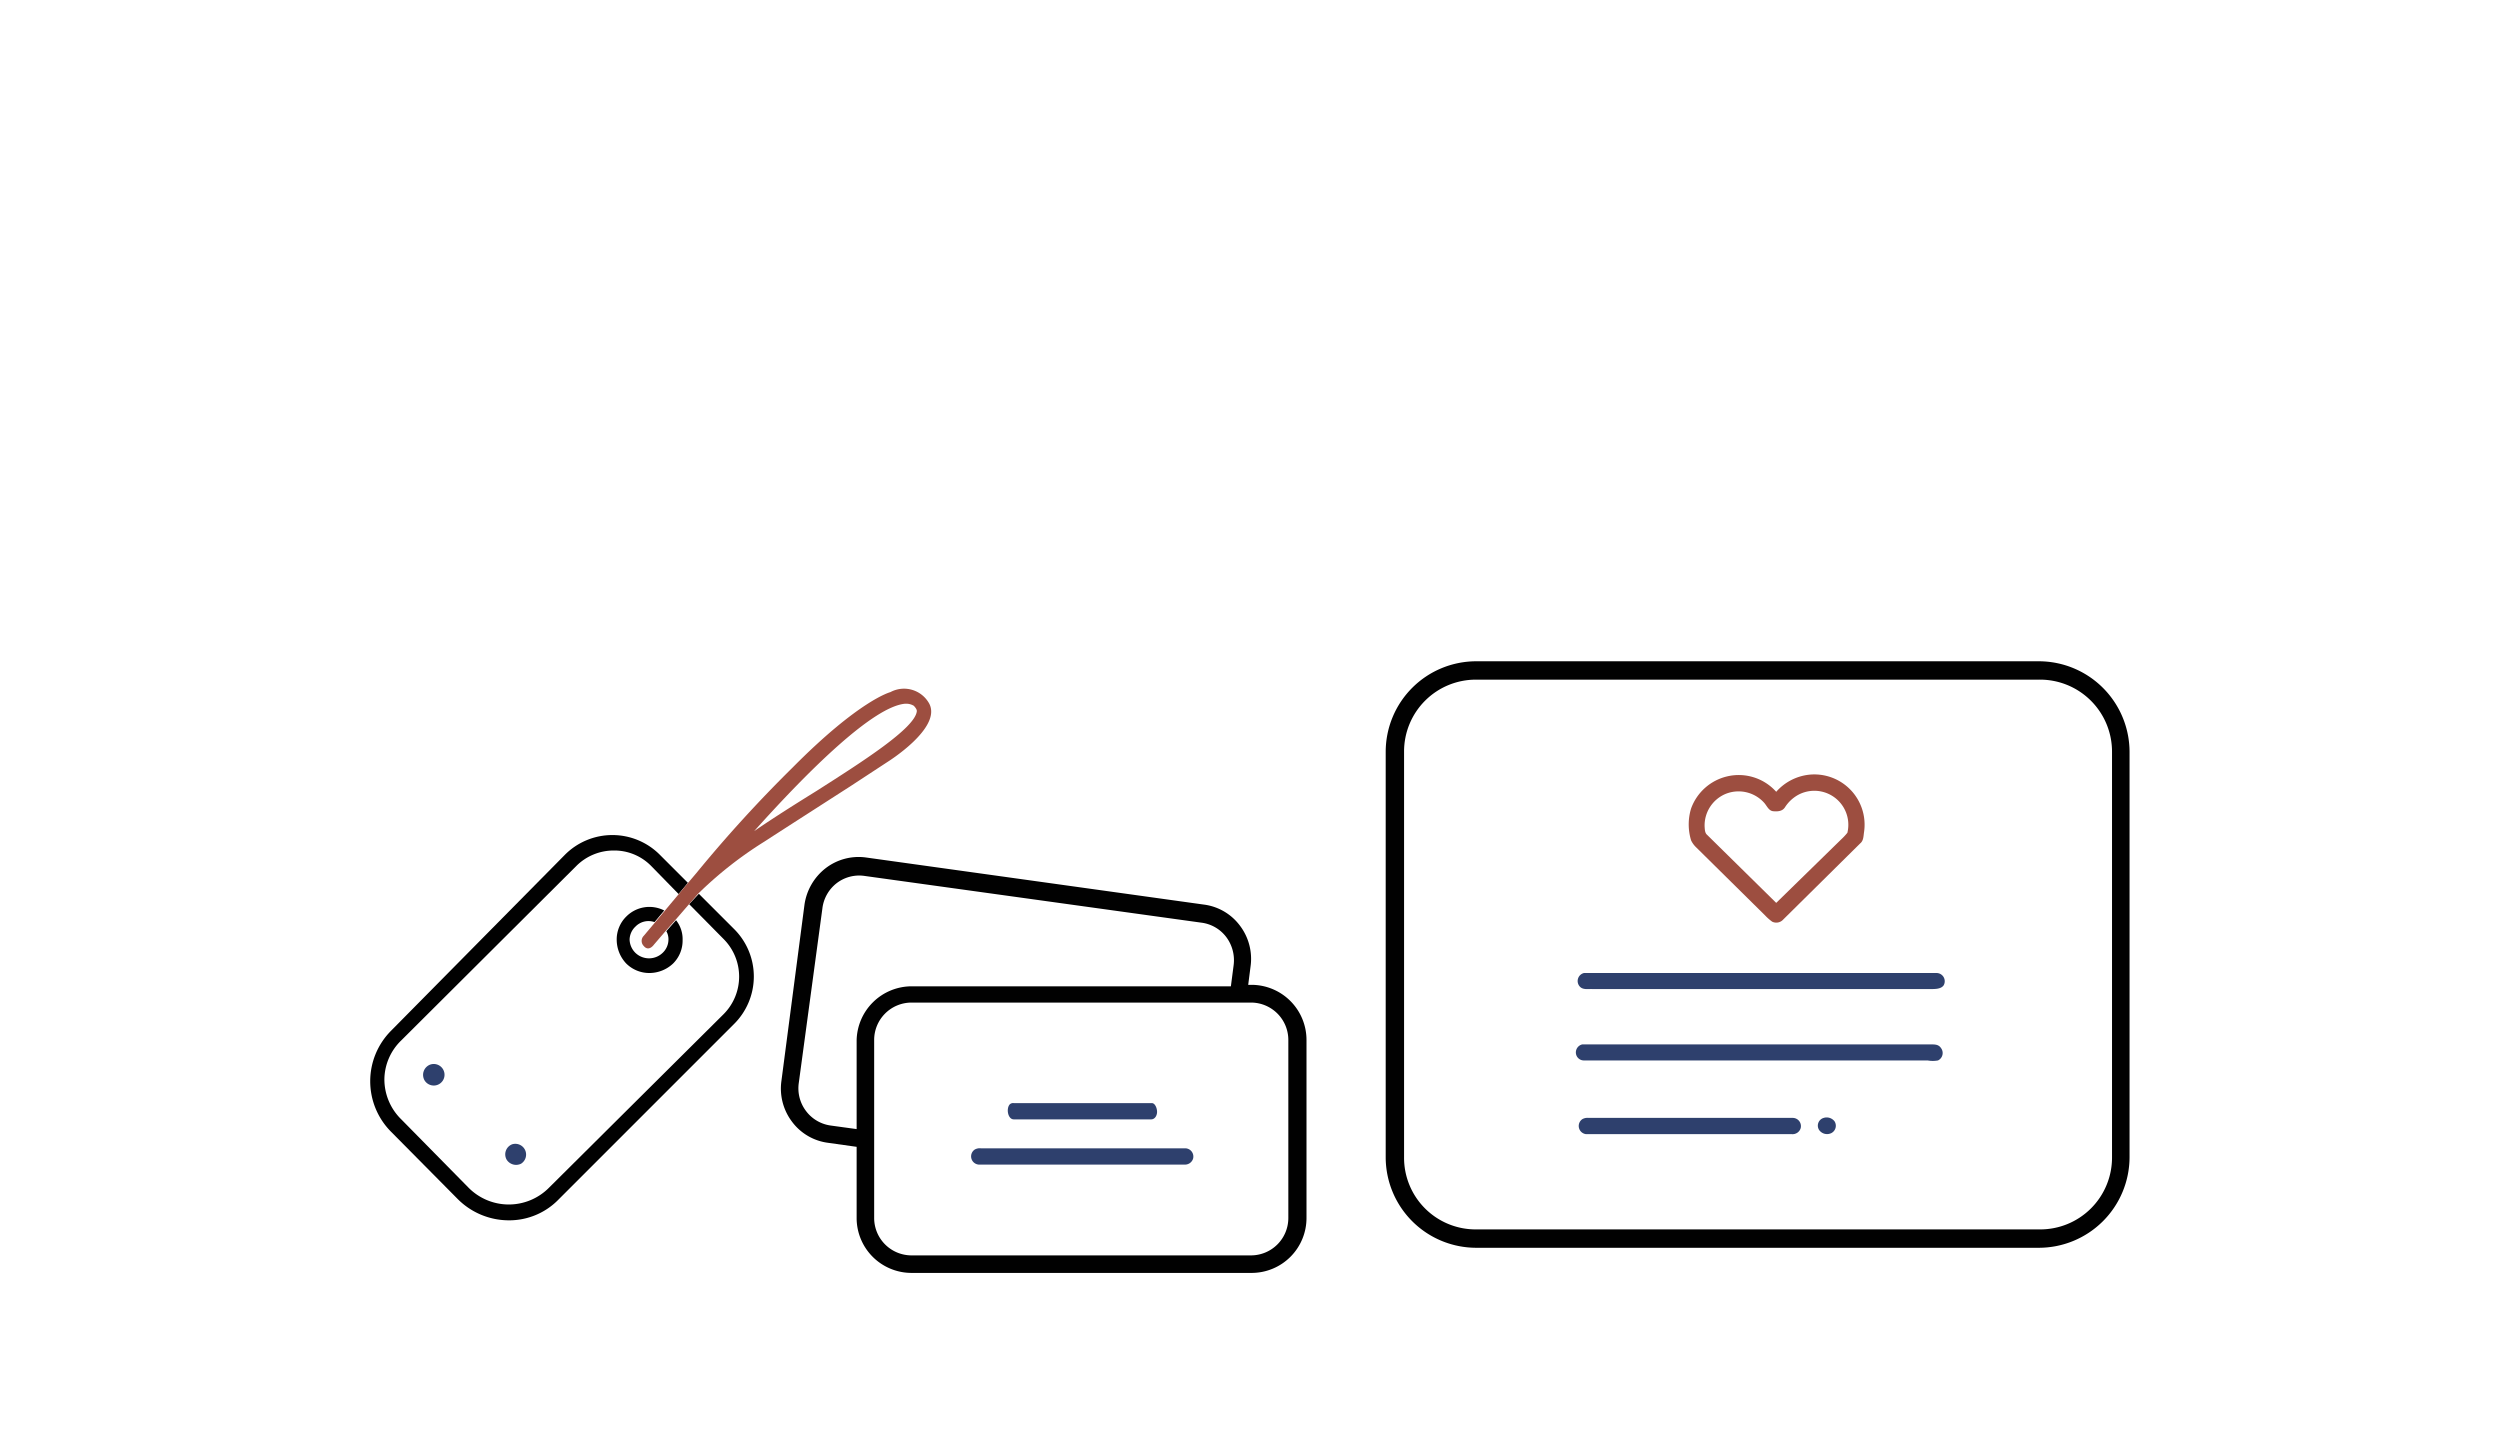 <svg id="Layer_1" data-name="Layer 1" xmlns="http://www.w3.org/2000/svg" viewBox="0 0 118.37 68.89"><defs><style>.cls-1{fill:none;}.cls-2{fill:#010101;}.cls-3{fill:#9d4e40;}.cls-4{fill:#2e406d;}</style></defs><title>costa-carregal-impressoes-pequeno-formato</title><path class="cls-1" d="M58.26,46.63l.13-1a1.83,1.83,0,0,0-.34-1.32,1.75,1.75,0,0,0-1.16-.69l-16-2.22a1.75,1.75,0,0,0-1.3.35A1.78,1.78,0,0,0,38.94,43l-1.12,8.32h0a1.78,1.78,0,0,0,.34,1.32,1.76,1.76,0,0,0,1.16.69l1.24.17V49.25a2.61,2.61,0,0,1,2.58-2.62Z"/><path class="cls-1" d="M59.27,47.47H43.14a1.77,1.77,0,0,0-1.75,1.78v8.41a1.77,1.77,0,0,0,1.75,1.78H59.27A1.77,1.77,0,0,0,61,57.66V49.25A1.77,1.77,0,0,0,59.27,47.47ZM47.84,52.32h0a.23.23,0,0,1,.19-.06h6.46c.17,0,.3.25.25.48s-.15.31-.27.29H48C47.72,53,47.63,52.49,47.84,52.32Zm8.65,2.54a.4.4,0,0,1-.42.28H46.33a.39.39,0,0,1-.18-.71h0a.48.48,0,0,1,.29-.06h9.67A.39.39,0,0,1,56.49,54.86Z"/><path class="cls-1" d="M84.1,42.77l3.07-3a3,3,0,0,0,.3-.32,1.61,1.61,0,0,0-2.32-1.8,1.75,1.75,0,0,0-.64.6c-.12.18-.36.18-.55.18s-.3-.26-.44-.41a1.61,1.61,0,0,0-2.81,1.16c0,.13,0,.3.12.39Z"/><path class="cls-1" d="M43.41,33.67c0-.07,0-.14-.14-.25a.68.68,0,0,0-.35-.1h-.07c-1.49.14-4.47,3-7.14,6,1-.65,2-1.28,2.95-1.9C40.84,36.06,43.34,34.47,43.41,33.67Z"/><path class="cls-1" d="M29.06,40.24a2.5,2.5,0,0,0-1.77.73L19,49.26h0a2.6,2.6,0,0,0-.84,1.87A2.65,2.65,0,0,0,19,53l3.19,3.19a2.68,2.68,0,0,0,3.82,0L34.27,48a2.52,2.52,0,0,0,0-3.54l-1.64-1.66-.64.74,0,0a1.44,1.44,0,0,1,.31.94,1.53,1.53,0,0,1-.45,1.11,1.64,1.64,0,0,1-1.11.45,1.55,1.55,0,0,1-1.11-.45,1.65,1.65,0,0,1-.45-1.11,1.52,1.52,0,0,1,.45-1.11,1.54,1.54,0,0,1,1.81-.3l.67-.8L30.83,41A2.44,2.44,0,0,0,29.06,40.24ZM20.78,51.33a.51.51,0,0,1-.68-.18.52.52,0,0,1,.26-.74h0a.51.51,0,0,1,.42.92Zm3.89,3.77a.53.53,0,0,1-.68-.19.51.51,0,0,1,.26-.73h0a.51.51,0,0,1,.42.92Z"/><path class="cls-1" d="M30.07,43.85a.87.87,0,0,0-.28.62.92.92,0,0,0,.28.63.93.93,0,0,0,1.28,0,.87.87,0,0,0,.28-.63.77.77,0,0,0-.1-.4L31,44.7s-.24.35-.48.06a.34.34,0,0,1,0-.48l.53-.63h0A.86.86,0,0,0,30.07,43.85Z"/><path class="cls-1" d="M96.53,32.18H69.89a3.4,3.4,0,0,0-3.41,3.42V54.79a3.39,3.39,0,0,0,3.42,3.42H96.53A3.4,3.4,0,0,0,100,54.79V35.6A3.41,3.41,0,0,0,96.53,32.18Zm-16.46,6.1a2.4,2.4,0,0,1,1.71-1.52h0a2.38,2.38,0,0,1,2.32.73,2.43,2.43,0,0,1,1.56-.81,2.38,2.38,0,0,1,2.6,2.71c0,.19,0,.41-.18.54l-3.65,3.61a.44.44,0,0,1-.52.1,2.28,2.28,0,0,1-.33-.29l-3.27-3.23a1.12,1.12,0,0,1-.28-.33A2.59,2.59,0,0,1,80.07,38.28Zm5.19,15.13a.4.4,0,0,1-.42.29H75.1a.39.39,0,0,1-.18-.71h0a.49.49,0,0,1,.29-.06h9.67A.39.39,0,0,1,85.26,53.41Zm1.45.24a.46.46,0,0,1-.58-.15.38.38,0,0,1,.22-.57h0a.47.47,0,0,1,.51.16A.39.39,0,0,1,86.71,53.65Zm5.05-3.46a1.35,1.35,0,0,1-.49,0H75.05a.38.38,0,0,1-.39-.31.39.39,0,0,1,.3-.45c2.47,0,4.94,0,7.4,0h9c.2,0,.44,0,.58.15A.39.39,0,0,1,91.76,50.19ZM92,46.66c-.12.21-.4.18-.61.18H75.36c-.2,0-.45,0-.6-.13a.39.39,0,0,1,.21-.63h0c1.33,0,2.67,0,4,0H91.68A.39.39,0,0,1,92,46.66Z"/><path class="cls-2" d="M59.27,46.63H59.1l.11-.86a2.6,2.6,0,0,0-.5-1.94,2.53,2.53,0,0,0-1.71-1L41,40.6a2.56,2.56,0,0,0-1.91.51,2.66,2.66,0,0,0-1,1.73L37,51.17a2.6,2.6,0,0,0,.5,1.94,2.53,2.53,0,0,0,1.71,1h0l1.35.19v3.35a2.6,2.6,0,0,0,2.58,2.62H59.27a2.6,2.6,0,0,0,2.59-2.62V49.25A2.61,2.61,0,0,0,59.27,46.63ZM40.56,49.25v4.21l-1.24-.17a1.76,1.76,0,0,1-1.16-.69,1.78,1.78,0,0,1-.34-1.32h0L38.94,43a1.78,1.78,0,0,1,.67-1.18,1.75,1.75,0,0,1,1.3-.35l16,2.22a1.75,1.75,0,0,1,1.16.69,1.83,1.83,0,0,1,.34,1.32l-.13,1H43.14A2.61,2.61,0,0,0,40.56,49.25ZM61,57.66a1.77,1.77,0,0,1-1.76,1.78H43.14a1.77,1.77,0,0,1-1.75-1.78V49.25a1.77,1.77,0,0,1,1.75-1.78H59.27A1.77,1.77,0,0,1,61,49.25Z"/><path class="cls-3" d="M80.31,40.12l3.27,3.23a2.28,2.28,0,0,0,.33.29.44.44,0,0,0,.52-.1l3.65-3.61c.16-.13.15-.35.18-.54a2.38,2.38,0,0,0-2.6-2.71,2.43,2.43,0,0,0-1.56.81,2.38,2.38,0,0,0-2.32-.73h0a2.4,2.4,0,0,0-1.71,1.52,2.59,2.59,0,0,0,0,1.51A1.12,1.12,0,0,0,80.31,40.12Zm1.37-2.52a1.63,1.63,0,0,1,1.84.4c.14.15.22.39.44.41s.43,0,.55-.18a1.75,1.75,0,0,1,.64-.6,1.61,1.61,0,0,1,2.32,1.8,3,3,0,0,1-.3.32l-3.07,3-3.27-3.22c-.11-.09-.11-.26-.12-.39A1.62,1.62,0,0,1,81.68,37.6Z"/><path class="cls-4" d="M84.88,52.93H75.21a.49.49,0,0,0-.29.06h0a.39.39,0,0,0,.18.71h9.74a.4.4,0,0,0,.42-.29A.39.39,0,0,0,84.88,52.93Z"/><path class="cls-4" d="M48,53h6.51c.12,0,.24-.1.27-.29s-.08-.49-.25-.48H48a.23.23,0,0,0-.19.06h0C47.63,52.49,47.72,53,48,53Z"/><path class="cls-4" d="M56.11,54.37H46.44a.48.48,0,0,0-.29.06h0a.39.39,0,0,0,.18.71h9.74a.4.4,0,0,0,.42-.28A.39.39,0,0,0,56.11,54.37Z"/><path class="cls-4" d="M91.68,46.07H79c-1.33,0-2.67,0-4,0h0a.39.39,0,0,0-.21.63c.15.18.4.12.6.13H91.42c.21,0,.49,0,.61-.18A.39.39,0,0,0,91.68,46.07Z"/><path class="cls-2" d="M96.53,31.31H69.9a4.29,4.29,0,0,0-4.29,4.29V54.79a4.29,4.29,0,0,0,4.29,4.29H96.53a4.3,4.3,0,0,0,4.3-4.29V35.6A4.3,4.3,0,0,0,96.53,31.31ZM100,54.79a3.4,3.4,0,0,1-3.43,3.42H69.9a3.39,3.39,0,0,1-3.42-3.42V35.6a3.4,3.4,0,0,1,3.41-3.42H96.53A3.41,3.41,0,0,1,100,35.6Z"/><path class="cls-4" d="M86.35,52.93h0a.38.38,0,0,0-.22.57.46.46,0,0,0,.58.15.39.39,0,0,0,.15-.56A.47.47,0,0,0,86.35,52.93Z"/><path class="cls-4" d="M91.32,49.45h-9c-2.46,0-4.93,0-7.4,0a.39.39,0,0,0-.3.45.38.38,0,0,0,.39.31H91.27a1.35,1.35,0,0,0,.49,0,.39.39,0,0,0,.14-.59C91.76,49.41,91.52,49.46,91.32,49.45Z"/><path class="cls-2" d="M29.65,43.4a1.52,1.52,0,0,0-.45,1.11,1.65,1.65,0,0,0,.45,1.11,1.55,1.55,0,0,0,1.11.45,1.64,1.64,0,0,0,1.11-.45,1.53,1.53,0,0,0,.45-1.11,1.44,1.44,0,0,0-.31-.94l0,0-.46.52a.77.77,0,0,1,.1.4.87.87,0,0,1-.28.63.93.93,0,0,1-1.28,0,.92.92,0,0,1-.28-.63.87.87,0,0,1,.28-.62.86.86,0,0,1,.9-.21h0l.46-.55A1.54,1.54,0,0,0,29.65,43.4Z"/><path class="cls-2" d="M32.63,42.81l1.64,1.66a2.52,2.52,0,0,1,0,3.54L26,56.23a2.68,2.68,0,0,1-3.82,0L19,53a2.65,2.65,0,0,1-.8-1.91A2.6,2.6,0,0,1,19,49.26h0L27.29,41a2.5,2.5,0,0,1,1.77-.73,2.44,2.44,0,0,1,1.77.73l1.3,1.33.44-.53-1.32-1.32a3.17,3.17,0,0,0-4.51,0l-8.22,8.32a3.39,3.39,0,0,0,0,4.79l3.16,3.19a3.42,3.42,0,0,0,2.39,1,3.26,3.26,0,0,0,2.39-1l8.29-8.29a3.17,3.17,0,0,0,0-4.51l-1.66-1.66h0Z"/><path class="cls-4" d="M20.36,50.41h0a.52.52,0,0,0-.26.74.51.51,0,1,0,.26-.74Z"/><path class="cls-4" d="M24.25,54.18h0a.51.51,0,0,0-.26.73.53.53,0,0,0,.68.19.51.51,0,0,0-.42-.92Z"/><path class="cls-3" d="M36.11,39.9c2-1.29,4.15-2.67,4.15-2.67L42,36.09s2.6-1.61,2-2.77a1.36,1.36,0,0,0-1.84-.55s-1.46.37-4.63,3.57a63.56,63.56,0,0,0-4.56,5l-.39.46-.44.53-.67.8-.46.55-.53.63a.34.34,0,0,0,0,.48c.24.29.48-.06.48-.06l.54-.63.46-.52.64-.74.44-.51h0A18.24,18.24,0,0,1,36.11,39.9Zm6.74-6.58h.07a.68.68,0,0,1,.35.1c.1.11.14.18.14.25-.07.8-2.57,2.39-4.75,3.78-1,.62-2,1.25-2.95,1.9C38.38,36.37,41.36,33.46,42.85,33.32Z"/></svg>
